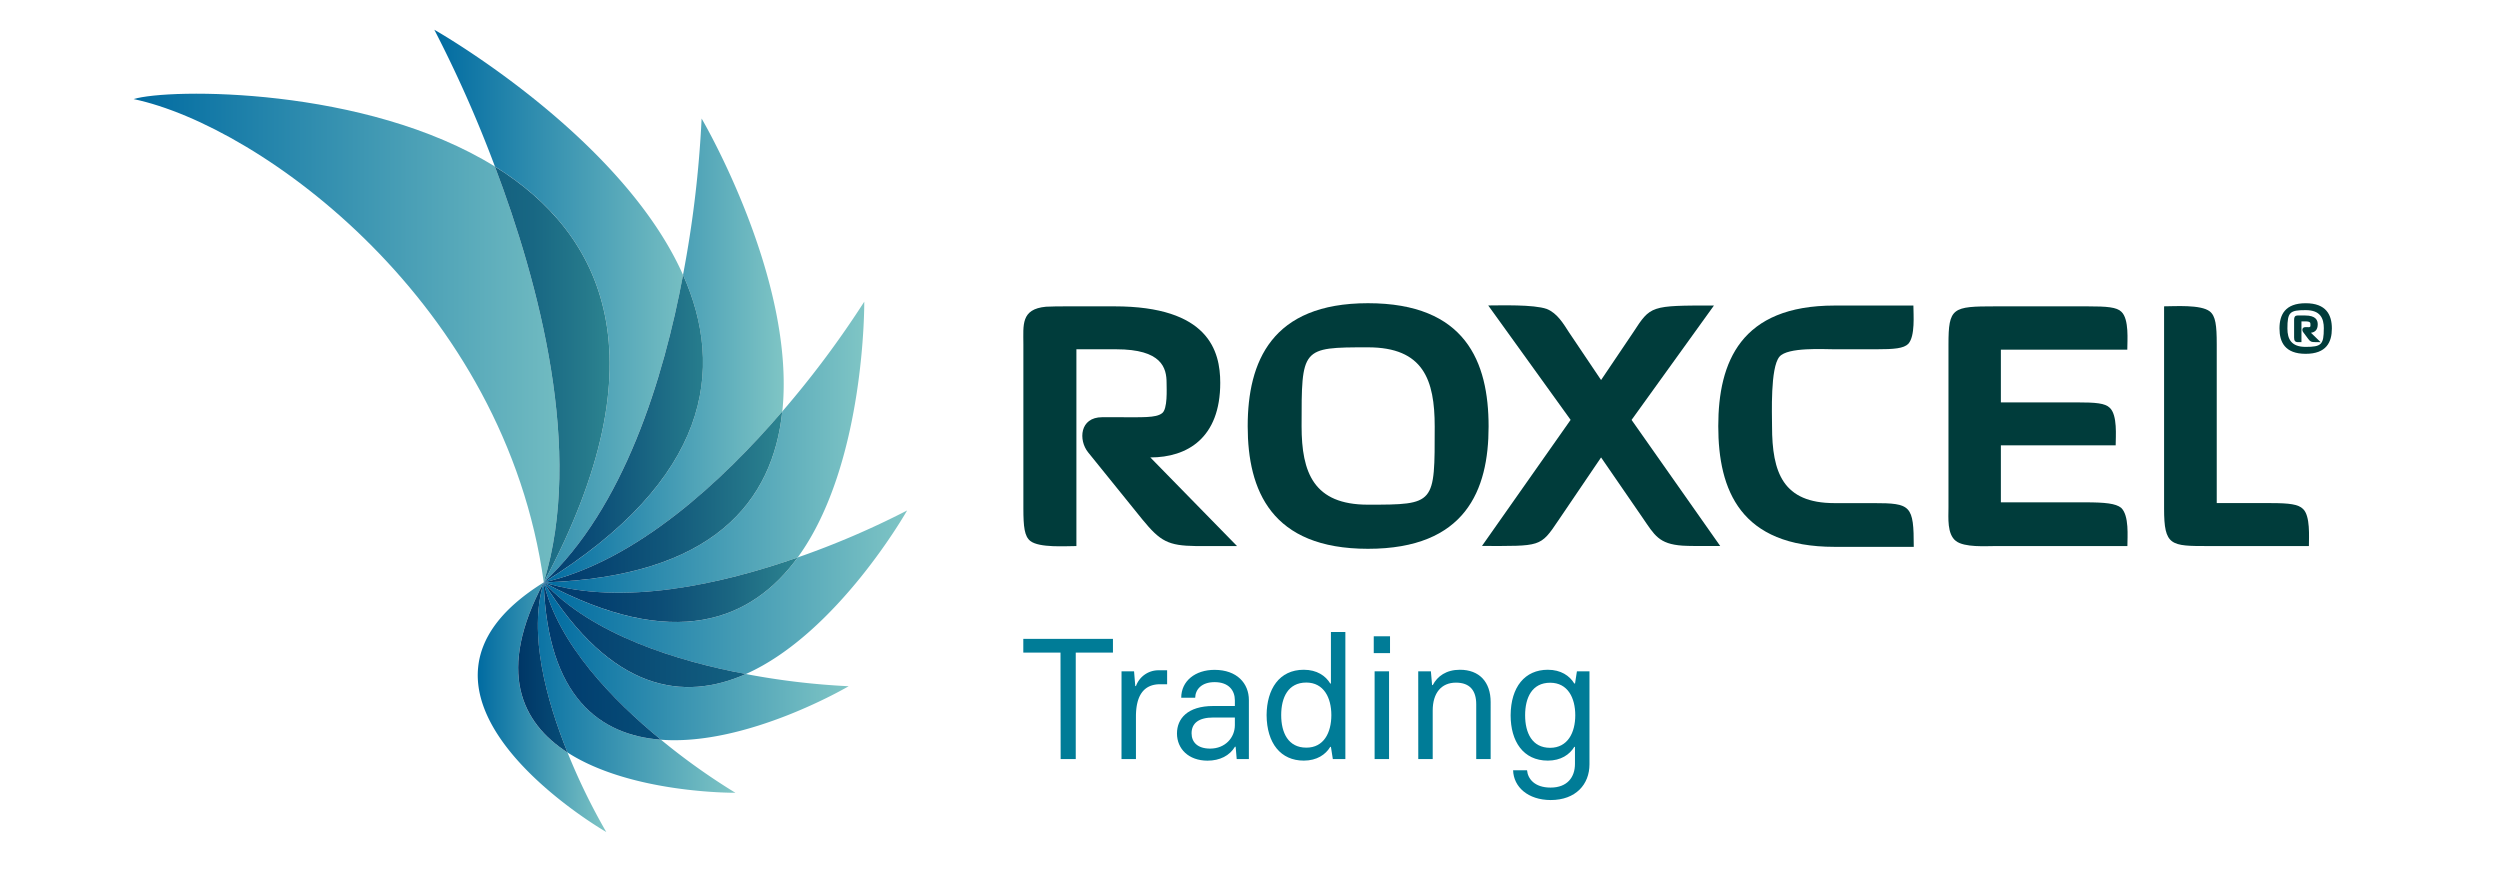 <svg width="400" height="140" id="Ebene_1" data-name="Ebene 1" xmlns="http://www.w3.org/2000/svg" xmlns:xlink="http://www.w3.org/1999/xlink" viewBox="0 0 988.38 376.37"><defs><style>.cls-1{fill:#003c3b;}.cls-2{fill:#007c97;}.cls-3{fill:url(#Unbenannter_Verlauf_25);}.cls-4{fill:url(#Unbenannter_Verlauf_25-2);}.cls-5{fill:url(#Unbenannter_Verlauf_25-3);}.cls-6{fill:url(#Unbenannter_Verlauf_25-4);}.cls-7{fill:url(#Unbenannter_Verlauf_25-5);}.cls-8{fill:url(#Unbenannter_Verlauf_25-6);}.cls-9{fill:url(#Unbenannter_Verlauf_25-7);}.cls-10{fill:url(#Unbenannter_Verlauf_29);}.cls-11{fill:url(#Unbenannter_Verlauf_25-8);}.cls-12{fill:url(#Unbenannter_Verlauf_25-10);}.cls-13{fill:url(#Unbenannter_Verlauf_25-12);}.cls-14{fill:url(#Unbenannter_Verlauf_25-15);}.cls-15{fill:url(#Unbenannter_Verlauf_25-16);}.cls-16{fill:url(#Unbenannter_Verlauf_25-17);}.cls-17{fill:url(#Unbenannter_Verlauf_25-18);}.cls-18{fill:url(#Unbenannter_Verlauf_25-20);}.cls-19{fill:url(#Unbenannter_Verlauf_25-21);}.cls-20{fill:url(#Unbenannter_Verlauf_25-22);}.cls-21{fill:url(#Unbenannter_Verlauf_25-24);}.cls-22{fill:url(#Unbenannter_Verlauf_25-25);}.cls-23{fill:url(#Unbenannter_Verlauf_25-26);}.cls-24{fill:url(#Unbenannter_Verlauf_25-27);}.cls-25{fill:url(#Unbenannter_Verlauf_25-29);}.cls-26{fill:url(#Unbenannter_Verlauf_17);}.cls-27{fill:url(#Unbenannter_Verlauf_19);}.cls-28{fill:url(#Unbenannter_Verlauf_27);}.cls-29{fill:url(#Unbenannter_Verlauf_50);}.cls-30{fill:url(#Unbenannter_Verlauf_44);}.cls-31{fill:url(#Unbenannter_Verlauf_51);}.cls-32{fill:url(#Unbenannter_Verlauf_53);}.cls-33{fill:url(#Unbenannter_Verlauf_25-30);}.cls-34{fill:url(#Unbenannter_Verlauf_25-31);}</style><linearGradient id="Unbenannter_Verlauf_25" x1="162.02" y1="304.2" x2="217.3" y2="304.2" gradientUnits="userSpaceOnUse"><stop offset="0" stop-color="#006ba1"/><stop offset="1" stop-color="#7fc5c5"/></linearGradient><linearGradient id="Unbenannter_Verlauf_25-2" x1="179.41" y1="295.75" x2="272.83" y2="295.75" xlink:href="#Unbenannter_Verlauf_25"/><linearGradient id="Unbenannter_Verlauf_25-3" x1="190.4" y1="284.45" x2="321.56" y2="284.45" xlink:href="#Unbenannter_Verlauf_25"/><linearGradient id="Unbenannter_Verlauf_25-4" x1="190.4" y1="254.74" x2="346.7" y2="254.74" xlink:href="#Unbenannter_Verlauf_25"/><linearGradient id="Unbenannter_Verlauf_25-5" x1="190.4" y1="192.39" x2="328.27" y2="192.39" xlink:href="#Unbenannter_Verlauf_25"/><linearGradient id="Unbenannter_Verlauf_25-6" x1="190.4" y1="150.77" x2="293.62" y2="150.77" xlink:href="#Unbenannter_Verlauf_25"/><linearGradient id="Unbenannter_Verlauf_25-7" x1="143.33" y1="131.65" x2="258.88" y2="131.65" xlink:href="#Unbenannter_Verlauf_25"/><linearGradient id="Unbenannter_Verlauf_29" x1="13.98" y1="145.41" x2="218.75" y2="145.41" xlink:href="#Unbenannter_Verlauf_25"/><linearGradient id="Unbenannter_Verlauf_25-8" x1="188.44" y1="250.52" x2="192.35" y2="250.52" xlink:href="#Unbenannter_Verlauf_25"/><linearGradient id="Unbenannter_Verlauf_25-10" x1="189.42" y1="250.52" x2="191.37" y2="250.52" xlink:href="#Unbenannter_Verlauf_25"/><linearGradient id="Unbenannter_Verlauf_25-12" x1="189.42" y1="250.52" x2="191.37" y2="250.52" xlink:href="#Unbenannter_Verlauf_25"/><linearGradient id="Unbenannter_Verlauf_25-15" x1="190.4" y1="250.52" x2="194.3" y2="250.52" xlink:href="#Unbenannter_Verlauf_25"/><linearGradient id="Unbenannter_Verlauf_25-16" x1="188.44" y1="250.52" x2="192.35" y2="250.52" xlink:href="#Unbenannter_Verlauf_25"/><linearGradient id="Unbenannter_Verlauf_25-17" x1="189.42" y1="250.52" x2="191.37" y2="250.52" xlink:href="#Unbenannter_Verlauf_25"/><linearGradient id="Unbenannter_Verlauf_25-18" x1="190.4" y1="250.52" x2="192.35" y2="250.52" xlink:href="#Unbenannter_Verlauf_25"/><linearGradient id="Unbenannter_Verlauf_25-20" x1="190.4" y1="250.52" x2="196.26" y2="250.52" xlink:href="#Unbenannter_Verlauf_25"/><linearGradient id="Unbenannter_Verlauf_25-21" x1="187.47" y1="250.52" x2="193.33" y2="250.52" xlink:href="#Unbenannter_Verlauf_25"/><linearGradient id="Unbenannter_Verlauf_25-22" x1="190.4" y1="250.52" x2="194.3" y2="250.52" xlink:href="#Unbenannter_Verlauf_25"/><linearGradient id="Unbenannter_Verlauf_25-24" x1="188.44" y1="250.52" x2="192.35" y2="250.52" xlink:href="#Unbenannter_Verlauf_25"/><linearGradient id="Unbenannter_Verlauf_25-25" x1="190.4" y1="250.52" x2="200.16" y2="250.52" xlink:href="#Unbenannter_Verlauf_25"/><linearGradient id="Unbenannter_Verlauf_25-26" x1="185.51" y1="250.52" x2="195.28" y2="250.52" xlink:href="#Unbenannter_Verlauf_25"/><linearGradient id="Unbenannter_Verlauf_25-27" x1="190.4" y1="250.52" x2="198.21" y2="250.52" xlink:href="#Unbenannter_Verlauf_25"/><linearGradient id="Unbenannter_Verlauf_25-29" x1="186.49" y1="250.52" x2="194.3" y2="250.52" xlink:href="#Unbenannter_Verlauf_25"/><linearGradient id="Unbenannter_Verlauf_17" x1="179.41" y1="287.1" x2="200.64" y2="287.1" gradientUnits="userSpaceOnUse"><stop offset="0" stop-color="#003666"/><stop offset="1" stop-color="#074e78"/></linearGradient><linearGradient id="Unbenannter_Verlauf_19" x1="190.4" y1="284.35" x2="240.82" y2="284.35" gradientUnits="userSpaceOnUse"><stop offset="0" stop-color="#003a6d"/><stop offset="1" stop-color="#074e78"/></linearGradient><linearGradient id="Unbenannter_Verlauf_27" x1="190.4" y1="273.03" x2="277.34" y2="273.03" gradientUnits="userSpaceOnUse"><stop offset="0" stop-color="#003a6d"/><stop offset="1" stop-color="#146180"/></linearGradient><linearGradient id="Unbenannter_Verlauf_50" x1="190.4" y1="253.66" x2="299.65" y2="253.66" gradientUnits="userSpaceOnUse"><stop offset="0" stop-color="#003a6d"/><stop offset="0.21" stop-color="#033f6f"/><stop offset="0.46" stop-color="#0c4d76"/><stop offset="0.73" stop-color="#1a6581"/><stop offset="1" stop-color="#2d8490"/></linearGradient><linearGradient id="Unbenannter_Verlauf_44" x1="190.4" y1="213.75" x2="293.02" y2="213.75" gradientUnits="userSpaceOnUse"><stop offset="0" stop-color="#003a6d"/><stop offset="0.2" stop-color="#054271"/><stop offset="0.51" stop-color="#11577a"/><stop offset="0.89" stop-color="#26798b"/><stop offset="1" stop-color="#2d8490"/></linearGradient><linearGradient id="Unbenannter_Verlauf_51" x1="190.4" y1="184.4" x2="258.88" y2="184.4" gradientUnits="userSpaceOnUse"><stop offset="0" stop-color="#013c6f"/><stop offset="0.34" stop-color="#0c4f78"/><stop offset="1" stop-color="#277d8d"/></linearGradient><linearGradient id="Unbenannter_Verlauf_53" x1="169.41" y1="161.07" x2="218.75" y2="161.07" gradientUnits="userSpaceOnUse"><stop offset="0" stop-color="#146180"/><stop offset="0.33" stop-color="#186783"/><stop offset="0.78" stop-color="#25798b"/><stop offset="1" stop-color="#2d8490"/></linearGradient><linearGradient id="Unbenannter_Verlauf_25-30" x1="190.4" y1="250.52" x2="200.16" y2="250.52" xlink:href="#Unbenannter_Verlauf_25"/><linearGradient id="Unbenannter_Verlauf_25-31" x1="185.52" y1="250.52" x2="195.28" y2="250.52" xlink:href="#Unbenannter_Verlauf_25"/></defs><path class="cls-1" d="M470.91,234.88c-11.92-.17-15.28-2-23-11.42l-23.35-28.89c-4.2-5.2-3.69-15.11,6.05-15.11H437c11.08,0,16.63.34,19.31-1.68,2.52-1.68,2-10.58,2-13.1,0-6.38-2-14.44-21.67-14.44H419.52v84.64c-4.53,0-15.95.84-19.81-2.18-2.52-2-3-6-3-14.11V148.06c0-8.23-1.17-15.12,9.74-16.13,2.52-.16,5.88-.16,10.42-.16h19c40.48,0,45.52,19.14,45.52,32.91,0,23.68-14.11,32.08-30.07,32.08l37.29,38.12Z"/><path class="cls-1" d="M544.93,236.06c-41.65,0-51.73-25.2-51.73-52.74,0-27.71,10.24-52.9,51.73-52.9,42,0,51.89,25.19,51.89,53.07C596.82,210.86,586.91,236.06,544.93,236.06Zm28.71-52.57c0-20.15-4.87-34.09-28.71-34.09-28.72,0-28.55.17-28.55,33.92,0,20,5.2,33.76,28.55,33.76C574,217.08,573.64,216.91,573.64,183.49Z"/><path class="cls-1" d="M680.28,234.71C670,234,668.19,230.18,663,222.62l-17.8-25.86-18.31,27c-7.89,11.75-7.56,11.08-32.92,11.08l38.13-54.24-35.44-49.21c5.21,0,19.48-.5,25.19,1.51,4.54,1.85,7.06,6.21,9.57,10.08l13.78,20.49L659,143c7.55-11.59,7.39-11.59,34.76-11.59l-35.44,49.21,38.13,54.24C686.67,234.88,683.14,234.88,680.28,234.71Z"/><path class="cls-1" d="M745.61,235.22c-40.47,0-50-24.36-50-51.9,0-27.71,9.74-51.89,50-51.89h33.93c0,3.86.84,13.1-2.19,16.46-2,2-6,2.35-13.94,2.35h-17.8c-4.53,0-20.15-1-23.68,3.19-4,4.7-3.19,24.69-3.19,29.89,0,20,4.71,33.09,26.87,33.09h16.8c16.12,0,17.29,1,17.29,18.81Z"/><path class="cls-1" d="M814.82,234.88c-4.2,0-13.26.67-17-2.18-3.86-3-3.19-10.08-3.19-14.28v-70.2c0-15.95,1.68-16.45,20.15-16.45h39.64c8.39,0,12.59.33,14.61,2.35,3.36,3.19,2.52,12.42,2.52,16.29H817.17v22.67h32.58c8.23,0,12.26.33,14.28,2.35,3.36,3.19,2.52,12.26,2.52,16.12H817.17v24.52h36.11c8.9,0,13.27.5,15.62,2.35,3.53,3.36,2.69,12.43,2.69,16.46Z"/><path class="cls-1" d="M906.52,234.88c-16.29,0-19.15,0-19.15-16.12v-87c4.54,0,15.79-.84,19.65,2.18,2.52,2,3,6,3,14.11v68.35h23.18c8.06,0,11.92.5,13.94,2.52,3.19,3,2.52,12.09,2.52,15.95Z"/><path class="cls-2" d="M412.68,280.71h-16V274.8h38.56v5.91h-16V326.5h-6.5Z"/><path class="cls-2" d="M438.93,288.76h5.39l.52,6.35h.3a10.25,10.25,0,0,1,10-6.79h3.4v6h-3c-7.16,0-10.41,5-10.41,13.89V326.5h-6.21Z"/><path class="cls-2" d="M462.78,315.5c0-6.35,4.51-11.82,15.59-11.82h9.31v-2.44c0-4.21-2.59-7.83-8.72-7.83-5.54,0-8.27,3.1-8.35,6.72h-6c0-7.23,6.06-12,14.33-12,9.68,0,14.77,5.84,14.77,13V326.5h-5.24l-.45-5.31h-.29c-2.29,3.84-6.5,6-11.82,6C467.73,327.17,462.78,322.07,462.78,315.5Zm24.9-3.62v-3.25h-9.31c-6.13,0-9.31,2.36-9.31,6.79,0,3.77,2.51,6.58,8,6.58C483.47,322,487.68,317.35,487.68,311.88Z"/><path class="cls-2" d="M501.33,307.59c.08-11.15,5.4-19.5,16-19.5,5.62,0,9.38,2.59,11.38,5.91H529V271.84h6.21V326.5h-5.39l-.82-5.24h-.29c-2,3.32-5.76,5.91-11.38,5.91C507.46,327.17,501.41,319.78,501.33,307.59Zm27.85,0c0-7.46-3.25-14-10.78-14-7.83,0-10.79,6.43-10.79,14s3,14,10.79,14C525.93,321.63,529.18,315.13,529.18,307.59Z"/><path class="cls-2" d="M547.42,273.69h7v7.24h-7Zm.37,15.07H554V326.5h-6.21Z"/><path class="cls-2" d="M566.55,288.76H572l.51,5.91h.3c2-3.84,5.83-6.58,11.67-6.58,8.35,0,13.22,5.25,13.22,13.89V326.5h-6.2V302.94c0-5.91-2.74-9.31-8.72-9.31-6.28,0-10,4.44-10,12V326.5h-6.21Z"/><path class="cls-2" d="M607.36,331.31h6c.3,3.62,3.18,7.46,10.12,7.46,7.24,0,10.49-4.51,10.49-10.2v-7.31h-.29c-2,3.32-5.77,5.91-11.38,5.91-10.64,0-16-8.35-16-19.5.07-12.19,6.13-19.58,16-19.58,5.61,0,9.38,2.59,11.38,5.91H634l.81-5.24h5.4v40c0,8.64-5.91,15.37-16.7,15.37C613.79,344.09,607.58,338.55,607.36,331.31Zm26.74-23.64c0-7.54-3.25-14-10.79-14-7.83,0-10.78,6.43-10.78,14s3,14,10.78,14C630.85,321.63,634.1,315.13,634.1,307.67Z"/><path class="cls-1" d="M948.27,152.19c-8.87,0-11.26-5-11.26-10.91s2.42-10.85,11.26-10.85,11.27,5,11.27,10.88S957.17,152.19,948.27,152.19Zm7.82-10.88c0-4.6-1.65-7.91-7.82-7.91-6.8,0-7.85.83-7.85,7.91,0,4.6,1.71,7.9,7.85,7.9,6.78,0,7.8-1,7.8-7.9Zm-3.82,5.84c-1.44,0-2-.14-2.87-1.33l-2.23-3c-.58-.83-.39-2.1.94-2.1H949c.3,0,.91.08,1.15-.14s.17-.49.17-1.1,0-1.24-2.18-1.24h-1.68v8.93c-.79,0-1.15,0-1.43,0-1.4,0-1.73-.68-1.73-2v-7.47c0-2.17.91-2,2.59-2H948c4.77,0,5.46,2.15,5.46,3.8,0,2.37-1.16,3.39-2.92,3.64l4.18,4.05C952.65,147.15,952.65,147.17,952.27,147.15Z"/><path class="cls-3" d="M190.4,250.52h0c-76.93,47.77,26.9,107.36,26.9,107.36a269.47,269.47,0,0,1-16.66-34.2C180.87,311,169.88,288.85,190.4,250.52Z"/><path class="cls-4" d="M190.4,250.52h0c-6.78,22,1.23,50.87,10.24,73.16C228.2,341.44,272.83,341,272.83,341a282.45,282.45,0,0,1-32-22.81C214.72,316.23,192,300,190.4,250.52Z"/><path class="cls-5" d="M321.56,295.17a316.67,316.67,0,0,1-44.22-5.25c-26.64,11.85-57.68,7.71-86.94-39.4h0c6,26.39,29.9,50.85,50.42,67.66C277.81,321,321.56,295.17,321.56,295.17Z"/><path class="cls-6" d="M190.4,250.52h0c21,22.69,57.72,33.89,86.94,39.4,39.52-17.58,69.36-70.35,69.36-70.35a363.28,363.28,0,0,1-47.05,20.2C279.93,266.89,246.63,280.61,190.4,250.52Z"/><path class="cls-7" d="M190.4,250.52h0c34,10.49,77,.57,109.25-10.75,29.25-40.23,28.62-110,28.62-110A418.38,418.38,0,0,1,293,177C289,215.34,263.71,248.16,190.4,250.52Z"/><path class="cls-8" d="M190.4,250.52h0c39.9-9.11,77-43.7,102.62-73.53,6-56.88-34.71-126-34.71-126a481.37,481.37,0,0,1-8,67.25C268.35,158.8,262.05,206,190.4,250.52Z"/><path class="cls-9" d="M190.4,250.51c34.51-32,51.55-87.78,59.93-132.23-26.74-60.1-107-105.49-107-105.49a538.19,538.19,0,0,1,26.08,58.84C215.89,100.45,242.09,153.94,190.4,250.51Z"/><path class="cls-10" d="M190.4,250.52c17.38-56.34-2.08-128.84-21-178.89C113.68,37.07,28.79,38,14,42.62c54.78,11.54,159.83,87.81,176.42,207.9Z"/><polygon class="cls-11" points="190.4 250.52 190.4 250.52 190.4 250.52 190.4 250.52"/><polygon class="cls-11" points="190.4 250.52 190.4 250.52 190.4 250.52 190.4 250.52"/><polygon class="cls-12" points="190.4 250.52 190.4 250.52 190.4 250.52 190.4 250.52 190.4 250.52"/><polygon class="cls-12" points="190.4 250.52 190.4 250.52 190.4 250.52 190.4 250.52 190.4 250.52"/><polygon class="cls-13" points="190.4 250.52 190.4 250.52 190.4 250.52 190.4 250.52"/><polygon class="cls-13" points="190.4 250.52 190.4 250.52 190.4 250.52 190.4 250.52"/><polygon class="cls-13" points="190.4 250.52 190.4 250.52 190.4 250.52 190.4 250.52"/><polygon class="cls-14" points="190.4 250.52 190.4 250.52 190.4 250.52 190.4 250.52"/><polygon class="cls-15" points="190.4 250.52 190.4 250.52 190.4 250.52 190.4 250.52"/><polygon class="cls-16" points="190.4 250.52 190.4 250.52 190.4 250.52 190.4 250.52"/><polygon class="cls-17" points="190.4 250.52 190.4 250.52 190.4 250.52 190.4 250.52"/><polygon class="cls-16" points="190.4 250.52 190.4 250.52 190.4 250.52 190.4 250.52"/><polygon class="cls-18" points="190.4 250.52 190.4 250.52 190.4 250.52 190.4 250.52"/><polygon class="cls-19" points="190.4 250.52 190.4 250.52 190.4 250.52 190.4 250.52"/><polygon class="cls-20" points="190.4 250.52 190.4 250.52 190.4 250.52 190.4 250.52"/><polygon class="cls-20" points="190.4 250.52 190.4 250.52 190.4 250.52 190.4 250.52"/><polygon class="cls-21" points="190.4 250.52 190.4 250.52 190.4 250.52 190.4 250.52"/><polygon class="cls-22" points="190.4 250.51 190.4 250.52 190.4 250.51 190.4 250.52 190.4 250.52 190.4 250.51"/><polygon class="cls-23" points="190.4 250.51 190.4 250.52 190.4 250.51 190.4 250.52 190.4 250.52 190.4 250.51"/><polygon class="cls-24" points="190.4 250.52 190.4 250.52 190.4 250.52 190.4 250.52"/><polygon class="cls-24" points="190.4 250.52 190.4 250.52 190.4 250.52 190.4 250.52"/><polygon class="cls-25" points="190.4 250.52 190.4 250.52 190.4 250.52 190.4 250.52"/><path class="cls-26" d="M200.64,323.68c-19.77-12.73-30.76-34.83-10.24-73.16h0C183.62,272.47,191.63,301.39,200.64,323.68Z"/><path class="cls-27" d="M190.4,250.52h0c1.59,49.52,24.32,65.71,50.42,67.66C220.3,301.37,196.42,276.91,190.4,250.52Z"/><path class="cls-28" d="M190.4,250.52h0c29.26,47.11,60.3,51.25,86.94,39.4C248.12,284.41,211.44,273.21,190.4,250.52Z"/><path class="cls-29" d="M190.4,250.52h0c56.23,30.09,89.53,16.37,109.25-10.75C267.37,251.09,224.41,261,190.4,250.52Z"/><path class="cls-30" d="M190.4,250.52h0C263.71,248.16,289,215.34,293,177,267.38,206.82,230.3,241.41,190.4,250.52Z"/><path class="cls-31" d="M190.4,250.51h0c71.65-44.51,78-91.72,59.93-132.24C242,162.73,224.91,218.5,190.4,250.51Z"/><path class="cls-32" d="M190.4,250.52h0c51.69-96.57,25.49-150.06-21-178.88C188.32,121.68,207.78,194.18,190.4,250.52Z"/><polygon class="cls-33" points="190.4 250.51 190.4 250.51 190.4 250.51 190.4 250.52 190.4 250.51"/><polygon class="cls-34" points="190.4 250.51 190.4 250.51 190.4 250.51 190.4 250.52 190.4 250.51"/><polygon class="cls-34" points="190.4 250.51 190.4 250.51 190.4 250.51 190.4 250.52 190.4 250.51"/></svg>